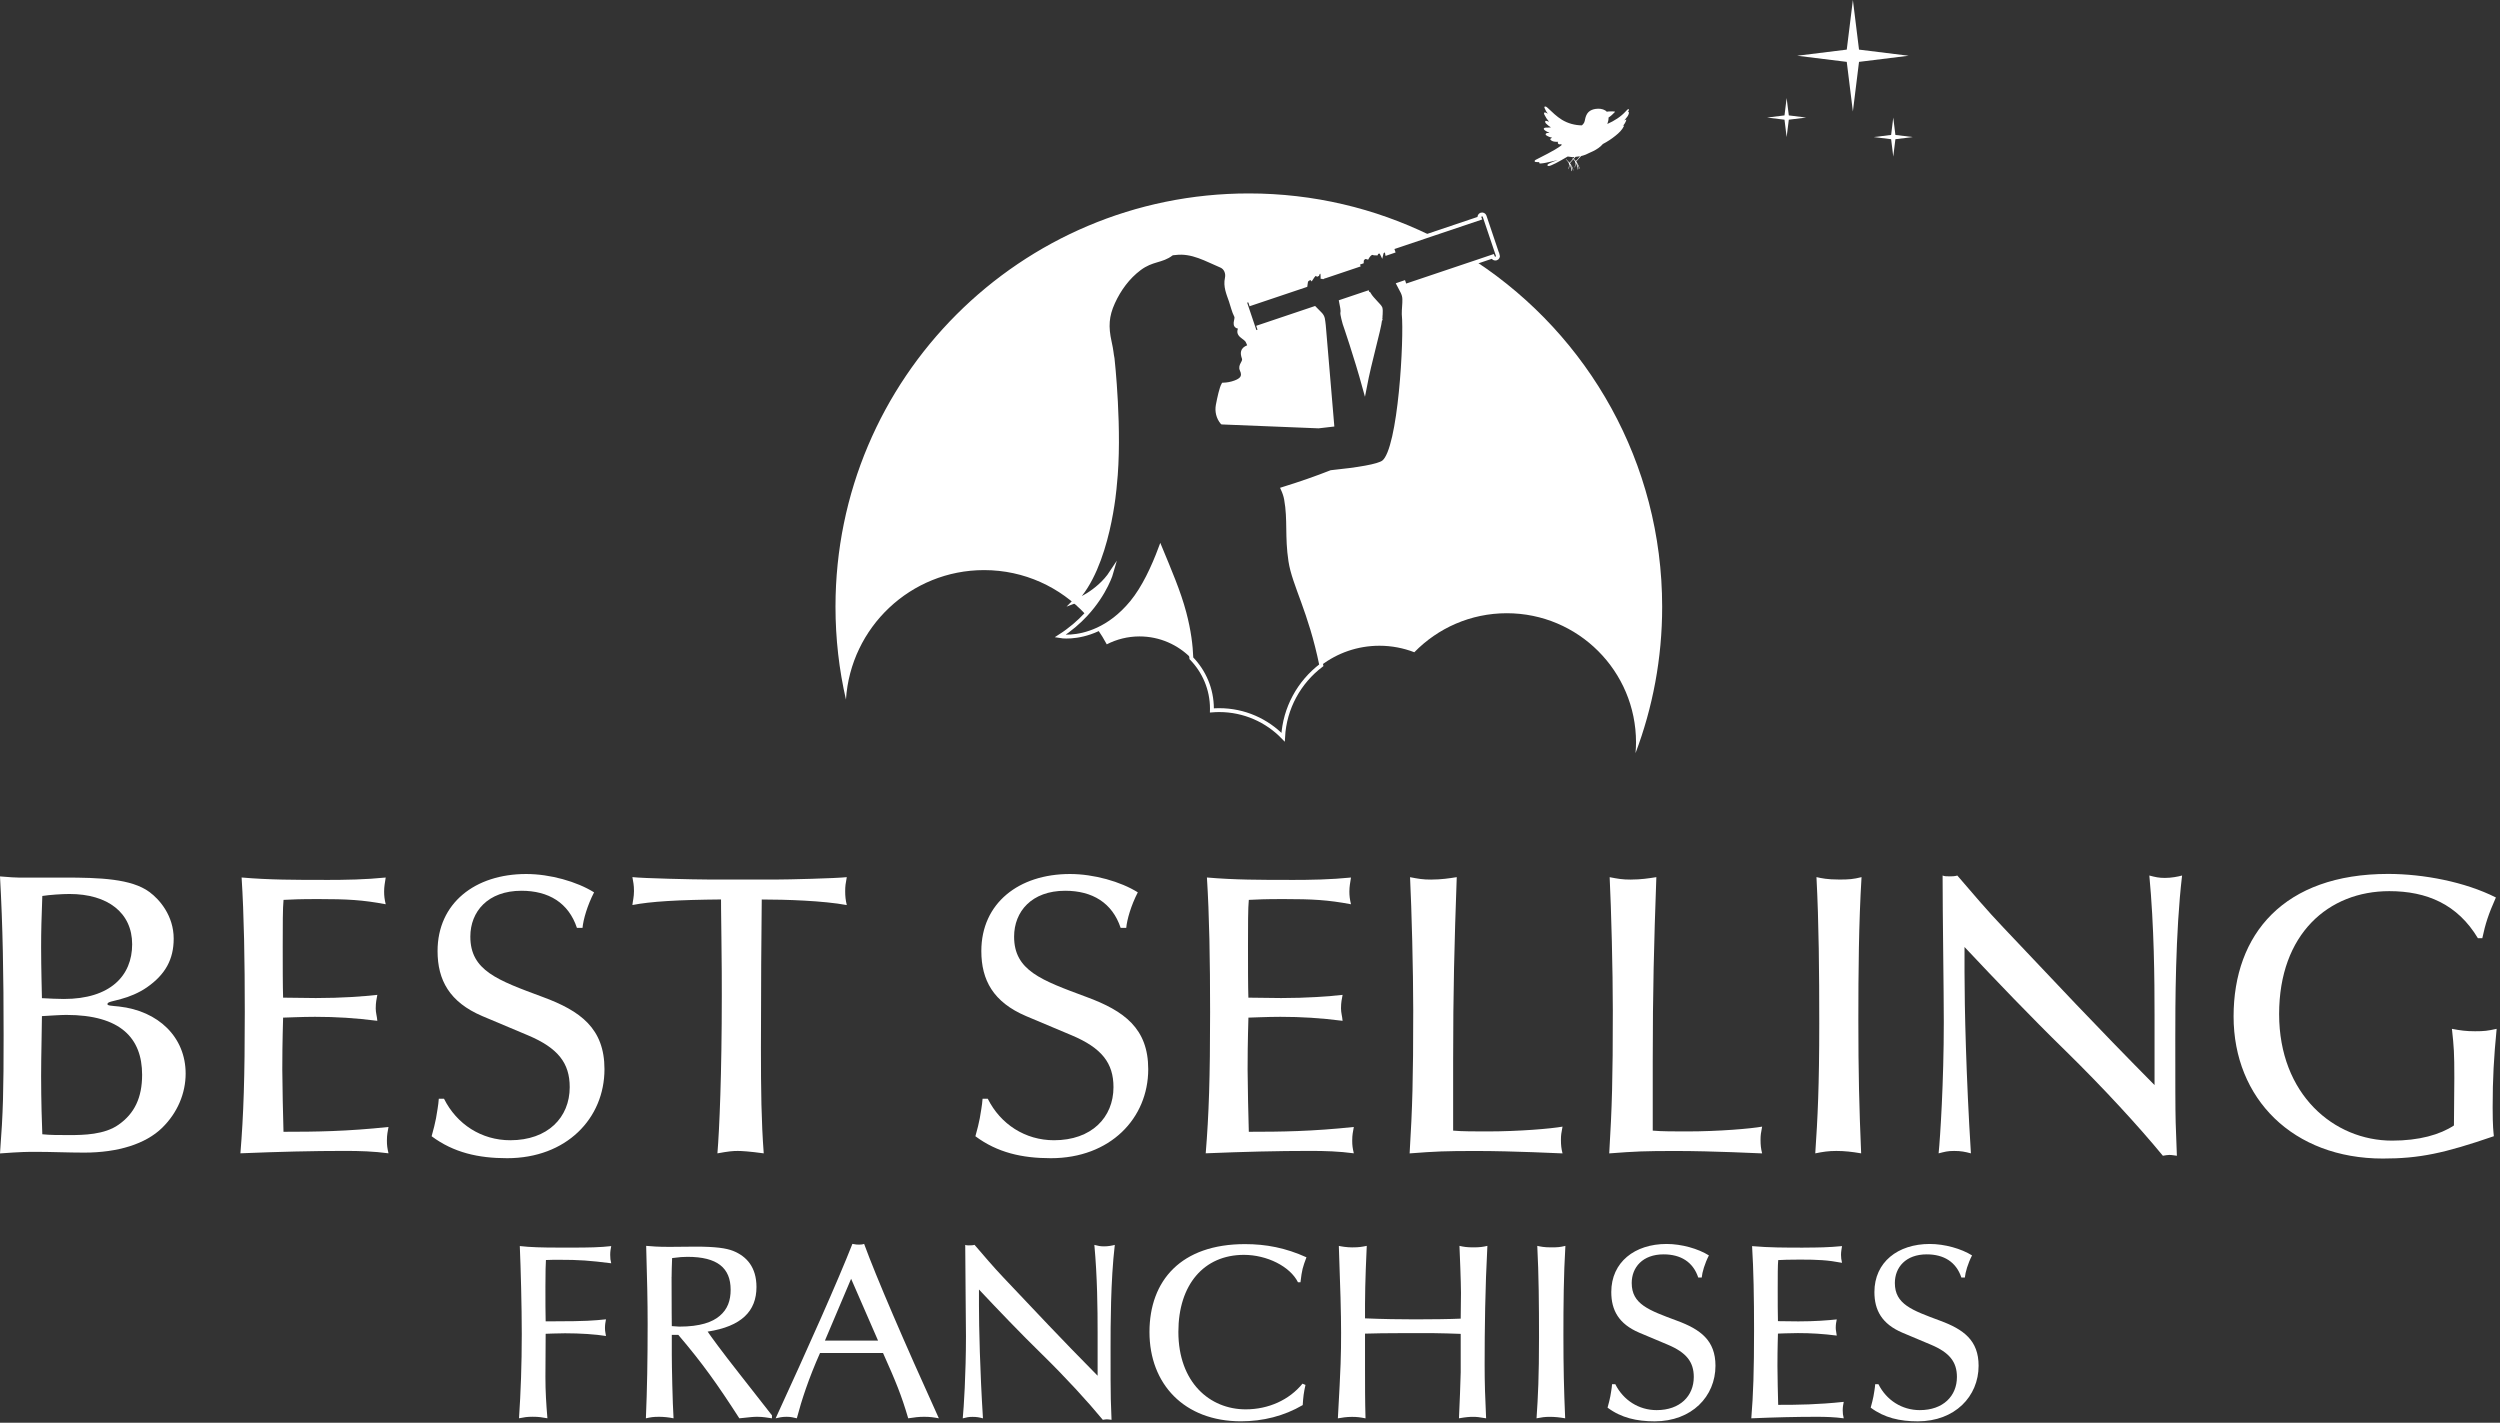 <svg xmlns="http://www.w3.org/2000/svg" width="246" height="140" viewBox="0 0 246 140" fill="none"><rect x="0" y="0" width="246" height="140" fill="#333333" stroke="none"/><path d="M1.931 86.353H6.29C9.866 86.353 12.927 86.471 14.694 87.765C15.717 88.513 17.091 90.12 17.091 92.361C17.091 94.403 16.267 95.895 14.458 97.154C13.671 97.704 12.691 98.097 11.943 98.292C11.156 98.528 10.569 98.567 10.569 98.803C10.569 98.96 10.923 98.96 11.706 99.04C15.595 99.471 18.267 102.063 18.267 105.639C18.267 107.562 17.48 109.49 15.95 110.982C14.339 112.555 11.63 113.417 8.29 113.417C6.679 113.417 5.107 113.341 3.496 113.341C2.748 113.341 2.08 113.341 0 113.497C0.313 109.414 0.355 107.291 0.355 101.872C0.355 95.941 0.275 91.147 0 86.239C0.824 86.319 1.691 86.357 1.924 86.357M4.046 93.193C4.046 95.273 4.126 98.025 4.126 98.219C4.874 98.257 5.656 98.299 6.286 98.299C10.843 98.299 13.004 96.021 13.004 92.918C13.004 89.815 10.607 87.968 6.836 87.968C6.088 87.968 4.912 88.048 4.164 88.162C4.084 90.322 4.046 91.578 4.046 93.189M4.046 105.875C4.046 108.272 4.126 110.784 4.164 111.612C4.95 111.692 5.737 111.692 6.836 111.692C8.21 111.692 10.294 111.654 11.668 110.669C13.24 109.57 13.984 107.998 13.984 105.761C13.984 102.147 11.862 99.868 6.523 99.868C5.935 99.868 4.836 99.948 4.126 99.986C4.126 101.128 4.046 103.837 4.046 105.879" fill="white"></path><path d="M31.866 86.586C34.106 86.586 35.95 86.548 37.953 86.349C37.873 86.861 37.797 87.254 37.797 87.723C37.797 88.154 37.835 88.471 37.953 88.979C35.675 88.548 34.144 88.468 31.316 88.468C29.392 88.468 28.801 88.506 27.9 88.548C27.82 89.296 27.82 91.139 27.82 93.063C27.82 94.986 27.82 97.07 27.858 98.169C28.881 98.169 30.057 98.208 31.079 98.208C33.633 98.208 35.713 98.051 37.129 97.895C37.049 98.326 36.972 98.643 36.972 99.231C36.972 99.662 37.091 99.979 37.129 100.448C34.969 100.173 33.083 100.055 30.999 100.055C29.702 100.055 28.053 100.135 27.858 100.135C27.858 100.448 27.778 102.295 27.778 105.242C27.778 106.54 27.858 110.192 27.896 111.368C31.118 111.368 34.102 111.33 38.228 110.894C38.148 111.368 38.072 111.643 38.072 112.23C38.072 112.7 38.11 112.975 38.228 113.486C36.774 113.291 35.4 113.249 33.946 113.249C30.724 113.249 27.465 113.329 23.656 113.486C23.969 109.677 24.087 106.062 24.087 99.582C24.087 94.513 24.011 90.036 23.774 86.345C26.446 86.582 29.156 86.582 31.866 86.582" fill="white"></path><path d="M58.457 87.807C57.789 89.105 57.396 90.479 57.319 91.303H56.77C55.945 88.83 53.98 87.651 51.308 87.651C48.01 87.651 46.281 89.693 46.281 92.166C46.281 95.505 48.953 96.448 53.392 98.097C57.125 99.471 59.48 101.2 59.48 105.208C59.48 110.04 55.747 113.967 49.896 113.967C47.068 113.967 44.633 113.417 42.472 111.807C42.667 111.101 42.827 110.471 42.904 110.04C42.984 109.528 43.14 108.742 43.178 108.116H43.69C44.946 110.631 47.381 112.2 50.209 112.2C53.9 112.2 56.06 109.959 56.06 106.975C56.06 104.616 54.922 103.124 51.934 101.868L47.457 99.983C44.236 98.609 43.056 96.448 43.056 93.582C43.056 88.868 46.747 86.002 51.778 86.002C54.136 86.002 56.766 86.75 58.457 87.807Z" fill="white"></path><path d="M69.655 86.548H76.254C77.552 86.548 82.303 86.429 83.323 86.311C83.204 86.941 83.166 87.216 83.166 87.685C83.166 88.197 83.204 88.548 83.323 89.059C81.006 88.628 77.311 88.51 74.956 88.51C74.918 90.75 74.876 98.292 74.876 103.082C74.876 107.322 74.914 110.31 75.151 113.49C73.735 113.295 72.953 113.253 72.598 113.253C72.086 113.253 71.693 113.291 70.594 113.49C70.788 111.173 71.025 105.673 71.025 97.975C71.025 96.757 71.025 94.834 70.987 92.238C70.949 89.765 70.949 88.506 70.949 88.506C66.747 88.544 63.995 88.704 62.228 89.055C62.266 88.662 62.384 88.269 62.384 87.681C62.384 87.052 62.304 86.777 62.228 86.307C63.132 86.425 68.395 86.544 69.651 86.544" fill="white"></path><path d="M111.959 87.807C111.291 89.105 110.898 90.479 110.822 91.303H110.272C109.448 88.83 107.482 87.651 104.814 87.651C101.517 87.651 99.788 89.693 99.788 92.166C99.788 95.505 102.46 96.448 106.898 98.097C110.631 99.471 112.986 101.2 112.986 105.208C112.986 110.04 109.253 113.967 103.402 113.967C100.574 113.967 98.139 113.417 95.979 111.807C96.177 111.101 96.334 110.471 96.41 110.04C96.49 109.528 96.647 108.742 96.685 108.116H97.196C98.452 110.631 100.887 112.2 103.715 112.2C107.406 112.2 109.566 109.959 109.566 106.975C109.566 104.616 108.429 103.124 105.44 101.868L100.963 99.983C97.742 98.609 96.563 96.448 96.563 93.582C96.563 88.868 100.253 86.002 105.284 86.002C107.643 86.002 110.272 86.75 111.963 87.807" fill="white"></path><path d="M126.848 86.586C129.089 86.586 130.932 86.548 132.936 86.349C132.856 86.861 132.779 87.254 132.779 87.723C132.779 88.154 132.818 88.471 132.936 88.979C130.657 88.548 129.127 88.468 126.299 88.468C124.375 88.468 123.783 88.506 122.883 88.548C122.803 89.296 122.803 91.139 122.803 93.063C122.803 94.986 122.803 97.07 122.841 98.169C123.864 98.169 125.039 98.208 126.062 98.208C128.615 98.208 130.696 98.051 132.111 97.895C132.031 98.326 131.955 98.643 131.955 99.231C131.955 99.662 132.073 99.979 132.111 100.448C129.951 100.173 128.066 100.055 125.986 100.055C124.688 100.055 123.039 100.135 122.845 100.135C122.845 100.448 122.764 102.295 122.764 105.242C122.764 106.54 122.845 110.192 122.883 111.368C126.104 111.368 129.089 111.33 133.215 110.894C133.134 111.368 133.058 111.643 133.058 112.23C133.058 112.7 133.096 112.975 133.215 113.486C131.76 113.291 130.386 113.249 128.932 113.249C125.711 113.249 122.451 113.329 118.642 113.486C118.955 109.677 119.074 106.062 119.074 99.582C119.074 94.513 118.997 90.036 118.761 86.345C121.432 86.582 124.142 86.582 126.852 86.582" fill="white"></path><path d="M140.871 86.548C141.814 86.548 142.6 86.429 143.344 86.311C143.107 92.948 142.989 97.544 142.989 104.379V111.253C143.814 111.333 145.23 111.333 146.329 111.333C149.512 111.333 152.653 111.059 153.752 110.86C153.634 111.49 153.596 111.685 153.596 112.158C153.596 112.669 153.634 113.024 153.752 113.494C153.634 113.494 148.92 113.257 145.268 113.257C142.203 113.257 141.302 113.295 138.707 113.494C138.982 108.936 139.062 106.227 139.062 99.433C139.062 95.505 138.905 89.494 138.749 86.315C139.573 86.471 139.966 86.552 140.871 86.552" fill="white"></path><path d="M160.512 86.548C161.454 86.548 162.241 86.429 162.985 86.311C162.748 92.948 162.63 97.544 162.63 104.379V111.253C163.454 111.333 164.87 111.333 165.97 111.333C169.153 111.333 172.294 111.059 173.393 110.86C173.275 111.49 173.237 111.685 173.237 112.158C173.237 112.669 173.275 113.024 173.393 113.494C173.275 113.494 168.561 113.257 164.908 113.257C161.844 113.257 160.939 113.295 158.348 113.494C158.622 108.936 158.702 106.227 158.702 99.433C158.702 95.505 158.546 89.494 158.39 86.315C159.214 86.471 159.607 86.552 160.512 86.552" fill="white"></path><path d="M180.897 86.548C181.996 86.548 182.351 86.51 183.175 86.311C182.9 90.826 182.862 95.7 182.862 100.372C182.862 105.517 182.942 108.894 183.137 113.49C182.233 113.333 181.488 113.253 180.702 113.253C179.916 113.253 179.404 113.333 178.622 113.49C178.859 110.032 179.015 106.891 179.015 100.723C179.015 95.734 178.977 90.826 178.74 86.307C179.252 86.425 179.839 86.544 180.901 86.544" fill="white"></path><path d="M191.778 86.235C192.053 86.235 192.328 86.235 192.602 86.154C194.057 87.845 195.549 89.612 197.16 91.299L204.228 98.761C206.587 101.234 208.98 103.711 212.007 106.772V99.937C212.007 96.322 211.968 91.216 211.495 86.151C212.083 86.307 212.438 86.387 213.026 86.387C213.655 86.387 214.281 86.269 214.717 86.151C214.049 91.807 214.049 98.994 214.049 102.257C214.049 106.459 214.049 109.169 214.087 110.467L214.205 113.726C213.85 113.688 213.736 113.646 213.457 113.646C213.262 113.646 213.102 113.684 212.827 113.726C210.43 110.818 207.014 107.089 203.205 103.356C199.866 100.097 196.37 96.444 193.309 93.185V95.658C193.309 99.074 193.465 105.99 193.938 113.49C193.351 113.333 192.957 113.253 192.29 113.253C191.622 113.253 191.385 113.333 190.759 113.49C190.916 111.959 191.27 106.459 191.27 100.566C191.27 97.62 191.152 89.96 191.152 86.151C191.347 86.231 191.545 86.231 191.782 86.231" fill="white"></path><path d="M245.594 88.315C244.846 90.006 244.571 90.868 244.258 92.322H243.827C241.823 88.983 238.8 87.689 235.105 87.689C229.136 87.689 224.266 91.891 224.266 99.788C224.266 107.685 229.647 112.238 235.38 112.238C238.052 112.238 240.094 111.65 241.468 110.746L241.506 106.07C241.506 103.597 241.468 103.047 241.269 101.238C242.094 101.395 242.643 101.475 243.548 101.475C244.453 101.475 244.765 101.437 245.67 101.238C245.395 104.066 245.277 106.108 245.277 108.975C245.277 110.898 245.357 111.372 245.395 111.803C240.487 113.494 238.052 114.001 234.476 114.001C225.636 114.001 219.785 108.108 219.785 100.017C219.785 91.925 224.735 85.994 234.987 85.994C238.483 85.994 242.567 86.781 245.594 88.311" fill="white"></path><path d="M54.697 122.764H56.293C57.861 122.764 59.113 122.741 60.144 122.616C60.094 122.909 60.044 123.104 60.044 123.474C60.044 123.845 60.067 123.99 60.144 124.306C57.961 124.035 57.079 123.963 54.945 123.963C54.625 123.963 54.209 123.963 53.72 123.986C53.697 124.135 53.67 125.283 53.67 126.608C53.67 127.932 53.67 129.356 53.693 130.016H54.674C57.544 130.016 58.476 129.944 59.628 129.821C59.579 130.115 59.529 130.31 59.529 130.68C59.529 131.05 59.602 131.218 59.628 131.466C58.648 131.295 57.079 131.195 55.606 131.195C54.747 131.195 53.888 131.245 53.693 131.245L53.67 135.485C53.67 136.932 53.743 138.085 53.865 139.558C53.3 139.459 53.006 139.409 52.419 139.409C51.831 139.409 51.587 139.459 51.071 139.558C51.243 136.936 51.342 134.337 51.342 131.268C51.342 128.547 51.243 124.818 51.148 122.612C52.151 122.734 53.526 122.761 54.705 122.761" fill="white"></path><path d="M65.876 122.692C66.735 122.692 67.594 122.669 68.453 122.669C70.415 122.669 71.445 122.818 72.132 123.085C73.479 123.623 74.437 124.703 74.437 126.642C74.437 129.02 72.964 130.516 69.632 131.031C69.949 131.497 70.956 132.894 72.869 135.321L75.96 139.268V139.562C75.445 139.489 75.079 139.413 74.514 139.413C74.121 139.413 73.899 139.44 72.75 139.562C70.567 136.176 69.121 134.142 66.743 131.348H66.105V133.333C66.105 134.34 66.178 138.043 66.277 139.562C65.811 139.462 65.273 139.413 64.853 139.413C64.239 139.413 64.022 139.462 63.556 139.562C63.678 136.646 63.728 133.776 63.728 130.268C63.728 128.012 63.678 125.928 63.583 122.593C64.22 122.642 64.636 122.692 65.888 122.692M66.082 125.657C66.082 129.238 66.105 129.852 66.105 130.489C66.327 130.512 66.766 130.539 66.842 130.539C68.903 130.539 70.102 130.096 70.815 129.486C71.602 128.822 71.895 127.967 71.895 126.909C71.895 124.776 70.598 123.673 67.655 123.673C67.239 123.673 66.846 123.696 66.136 123.795C66.109 124.532 66.086 125.142 66.086 125.657" fill="white"></path><path d="M83.876 122.398C83.998 122.398 84.147 122.471 84.49 122.471C84.59 122.471 84.857 122.471 85.029 122.398C86.231 125.684 88.952 132.009 92.383 139.562C91.868 139.463 91.502 139.413 90.937 139.413C90.372 139.413 90.028 139.463 89.368 139.562C88.708 137.306 88.143 135.932 86.891 133.138H80.689C79.586 135.615 78.876 137.772 78.407 139.562C78.04 139.489 77.891 139.413 77.403 139.413C76.914 139.413 76.693 139.485 76.323 139.562C79.536 132.573 82.452 126.028 83.876 122.398ZM81.177 131.913H86.399L83.75 125.833L81.174 131.913H81.177Z" fill="white"></path><path d="M95.379 122.543C95.551 122.543 95.723 122.543 95.895 122.493C96.803 123.547 97.734 124.65 98.738 125.707L103.15 130.367C104.62 131.913 106.116 133.455 108.005 135.371V131.104C108.005 128.848 107.978 125.661 107.685 122.497C108.051 122.596 108.272 122.642 108.643 122.642C109.036 122.642 109.429 122.57 109.696 122.497C109.28 126.028 109.28 130.516 109.28 132.55C109.28 135.173 109.28 136.867 109.303 137.676L109.375 139.711C109.154 139.688 109.081 139.661 108.91 139.661C108.788 139.661 108.688 139.688 108.517 139.711C107.02 137.898 104.887 135.566 102.509 133.237C100.425 131.203 98.242 128.921 96.33 126.886V128.432C96.33 130.566 96.429 134.882 96.723 139.566C96.357 139.466 96.109 139.421 95.692 139.421C95.276 139.421 95.128 139.47 94.734 139.566C94.834 138.611 95.051 135.176 95.051 131.497C95.051 129.657 94.979 124.875 94.979 122.497C95.101 122.547 95.223 122.547 95.372 122.547" fill="white"></path><path d="M128.554 123.722C128.188 124.703 128.112 124.925 127.967 126.177H127.722C126.94 124.608 124.658 123.478 122.402 123.478C118.455 123.478 115.952 126.421 115.952 131.054C115.952 136.031 119.043 138.68 122.574 138.68C124.829 138.68 126.864 137.749 128.165 136.153L128.459 136.276C128.287 137.035 128.238 137.451 128.188 138.26C126.348 139.34 124.264 139.856 122.108 139.856C116.516 139.856 113.108 136.176 113.108 131.077C113.108 125.978 116.245 122.421 122.501 122.421C124.585 122.421 126.497 122.787 128.558 123.719" fill="white"></path><path d="M133.115 122.741C133.703 122.741 133.997 122.692 134.489 122.593C134.463 123.085 134.318 126.295 134.318 128.329V129.726C135.985 129.799 137.848 129.825 139.245 129.825C140.543 129.825 142.898 129.802 143.733 129.753L143.76 127.226C143.76 126.272 143.638 123.108 143.611 122.593C144.027 122.692 144.371 122.741 144.985 122.741C145.6 122.741 145.943 122.692 146.359 122.593C146.138 126.738 146.088 130.833 146.088 134.291C146.088 136.081 146.138 137.577 146.233 139.562C145.546 139.44 145.279 139.417 144.959 139.417C144.592 139.417 144.249 139.44 143.562 139.562C143.611 138.775 143.733 135.321 143.733 135.027V131.253C142.875 131.23 141.871 131.18 140.962 131.18H138.092C136.424 131.18 135.199 131.203 134.318 131.23V134.566C134.318 136.234 134.318 137.924 134.367 139.566C133.879 139.466 133.535 139.421 133.043 139.421C132.478 139.421 132.062 139.493 131.646 139.566C131.94 134.318 131.963 133.337 131.963 131.131C131.963 129.192 131.89 126.741 131.741 122.596C131.963 122.646 132.501 122.745 133.115 122.745" fill="white"></path><path d="M152.611 122.741C153.298 122.741 153.519 122.719 154.035 122.593C153.863 125.413 153.84 128.451 153.84 131.371C153.84 134.585 153.89 136.692 154.012 139.562C153.447 139.462 152.981 139.417 152.493 139.417C152.004 139.417 151.684 139.466 151.195 139.562C151.344 137.405 151.439 135.444 151.439 131.592C151.439 128.478 151.416 125.413 151.268 122.593C151.588 122.665 151.955 122.741 152.615 122.741" fill="white"></path><path d="M168.16 123.524C167.744 124.333 167.496 125.192 167.45 125.707H167.107C166.592 124.161 165.367 123.429 163.699 123.429C161.638 123.429 160.561 124.703 160.561 126.249C160.561 128.333 162.229 128.921 165 129.951C167.328 130.81 168.802 131.89 168.802 134.39C168.802 137.405 166.473 139.859 162.817 139.859C161.054 139.859 159.531 139.516 158.183 138.512C158.306 138.069 158.405 137.676 158.454 137.409C158.504 137.092 158.603 136.6 158.626 136.207H158.947C159.733 137.776 161.252 138.756 163.015 138.756C165.321 138.756 166.668 137.36 166.668 135.497C166.668 134.028 165.958 133.092 164.092 132.31L161.298 131.134C159.287 130.276 158.55 128.928 158.55 127.138C158.55 124.196 160.855 122.406 163.993 122.406C165.466 122.406 167.107 122.871 168.16 123.535" fill="white"></path><path d="M177.454 122.764C178.851 122.764 180.004 122.741 181.255 122.616C181.206 122.936 181.156 123.18 181.156 123.474C181.156 123.745 181.183 123.94 181.255 124.261C179.832 123.99 178.878 123.944 177.111 123.944C175.908 123.944 175.542 123.967 174.977 123.993C174.927 124.459 174.927 125.612 174.927 126.814C174.927 128.016 174.927 129.314 174.95 130.001C175.588 130.001 176.324 130.024 176.962 130.024C178.557 130.024 179.855 129.925 180.736 129.829C180.687 130.1 180.637 130.295 180.637 130.661C180.637 130.932 180.71 131.127 180.736 131.421C179.389 131.249 178.21 131.176 176.912 131.176C176.103 131.176 175.072 131.226 174.95 131.226C174.95 131.421 174.901 132.573 174.901 134.413C174.901 135.222 174.95 137.505 174.973 138.237C176.985 138.237 178.847 138.214 181.423 137.943C181.374 138.237 181.324 138.409 181.324 138.775C181.324 139.069 181.347 139.241 181.423 139.562C180.515 139.44 179.656 139.413 178.752 139.413C176.74 139.413 174.706 139.462 172.328 139.562C172.523 137.184 172.599 134.928 172.599 130.883C172.599 127.718 172.55 124.925 172.405 122.619C174.072 122.768 175.763 122.768 177.458 122.768" fill="white"></path><path d="M194.053 123.524C193.637 124.333 193.389 125.192 193.343 125.707H192.999C192.484 124.161 191.259 123.429 189.591 123.429C187.53 123.429 186.454 124.703 186.454 126.249C186.454 128.333 188.122 128.921 190.893 129.951C193.221 130.81 194.694 131.89 194.694 134.39C194.694 137.405 192.366 139.859 188.709 139.859C186.946 139.859 185.423 139.516 184.076 138.512C184.198 138.069 184.297 137.676 184.347 137.409C184.397 137.092 184.496 136.6 184.519 136.207H184.839C185.626 137.776 187.145 138.756 188.908 138.756C191.213 138.756 192.561 137.36 192.561 135.497C192.561 134.028 191.851 133.092 189.984 132.31L187.19 131.134C185.179 130.276 184.442 128.928 184.442 127.138C184.442 124.196 186.748 122.406 189.885 122.406C191.358 122.406 192.999 122.871 194.053 123.535" fill="white"></path><path d="M182.927 6.088L187.809 5.485L182.927 4.882L182.324 0L181.721 4.882L176.84 5.485L181.721 6.088L182.324 10.969L182.927 6.088Z" fill="white"></path><path d="M186.507 13.698L188.217 13.488L186.507 13.278L186.297 11.568L186.087 13.278L184.378 13.488L186.087 13.698L186.297 15.408L186.507 13.698Z" fill="white"></path><path d="M176.019 11.778L177.725 11.568L176.019 11.355L175.805 9.645L175.595 11.355L173.885 11.568L175.595 11.778L175.805 13.488L176.019 11.778Z" fill="white"></path><path d="M160.283 11.023C160.252 11.026 160.222 11.034 160.191 11.038C160.256 10.946 160.286 10.836 160.275 10.725C160.153 10.748 160.069 10.847 159.989 10.939C159.496 11.488 158.848 11.893 158.161 12.198C158.183 12.133 158.199 12.072 158.214 12.015C158.229 11.973 158.245 11.927 158.252 11.885C158.275 11.778 158.283 11.668 158.283 11.561C158.283 11.561 158.283 11.561 158.287 11.561C158.481 11.446 158.745 11.198 158.905 11.023C158.912 11.015 158.92 11.007 158.916 11C158.916 10.988 158.901 10.985 158.89 10.981C158.722 10.946 158.252 10.958 158.111 10.992C158.065 10.946 158.016 10.904 157.962 10.87C157.68 10.698 157.329 10.668 157 10.717C156.752 10.755 156.5 10.843 156.317 11.019C156.13 11.198 156.031 11.454 155.977 11.71C155.955 11.824 155.935 11.946 155.886 12.053C155.836 12.164 155.752 12.255 155.657 12.336C154.97 12.328 154.283 12.145 153.695 11.786C153.176 11.469 152.737 11.034 152.294 10.618C152.222 10.549 152.142 10.481 152.042 10.481C152.023 10.481 152 10.485 151.989 10.5C151.955 10.53 151.966 10.58 151.981 10.622C152.058 10.828 152.168 11.019 152.313 11.183C152.241 11.145 152.165 11.11 152.088 11.08C152.054 11.065 152.012 11.053 151.978 11.068C151.909 11.099 151.928 11.202 151.962 11.271C152.084 11.523 152.241 11.763 152.424 11.977C152.302 11.95 152.096 11.824 152.054 11.931C152.016 12.015 152.081 12.11 152.149 12.175C152.287 12.313 152.443 12.435 152.611 12.534C152.374 12.588 151.89 12.484 151.905 12.691C151.962 12.839 152.252 12.988 152.466 13.057C152.397 13.095 152.31 13.08 152.233 13.091C152.153 13.103 152.069 13.171 152.096 13.248C152.107 13.282 152.138 13.305 152.168 13.324C152.336 13.435 152.531 13.511 152.729 13.546C152.68 13.576 152.634 13.607 152.584 13.637C152.569 13.649 152.55 13.66 152.542 13.679C152.535 13.702 152.55 13.725 152.565 13.744C152.741 13.954 153.054 13.961 153.325 13.954C153.248 14.011 153.294 14.149 153.382 14.187C153.47 14.225 153.573 14.198 153.664 14.171C153.645 14.21 153.63 14.248 153.623 14.29C153.638 14.29 153.649 14.29 153.664 14.29C153.233 14.614 152.741 14.881 152.279 15.126C151.897 15.328 151.508 15.519 151.123 15.721C151.054 15.755 150.974 15.832 151.02 15.897C151.042 15.927 151.081 15.935 151.115 15.938C151.245 15.954 151.374 15.958 151.504 15.954C151.455 15.95 151.439 16.026 151.474 16.061C151.508 16.095 151.561 16.091 151.611 16.087C151.955 16.061 152.29 15.98 152.626 15.9C152.852 15.847 153.073 15.797 153.298 15.744C152.817 15.912 151.974 16.209 152.359 16.332C152.542 16.393 153.485 15.855 154.264 15.4C154.489 15.442 154.71 15.461 154.916 15.454C154.878 15.503 154.844 15.549 154.806 15.599C154.79 15.58 154.771 15.565 154.756 15.545C154.733 15.523 154.703 15.496 154.672 15.5C154.714 15.538 154.748 15.584 154.783 15.626C154.664 15.774 154.55 15.912 154.462 15.988C154.455 15.996 154.443 16.003 154.435 16C154.428 16 154.424 15.992 154.42 15.988C154.329 15.893 154.237 15.797 154.149 15.702C154.126 15.679 154.096 15.652 154.065 15.656C154.184 15.774 154.287 15.908 154.374 16.049C154.374 16.053 154.374 16.057 154.374 16.064C154.413 16.244 154.393 16.431 154.325 16.599C154.317 16.614 154.313 16.641 154.332 16.645C154.39 16.561 154.42 16.458 154.432 16.355C154.439 16.286 154.435 16.217 154.432 16.148C154.512 16.297 154.573 16.458 154.611 16.622C154.626 16.694 154.642 16.771 154.622 16.843C154.672 16.843 154.687 16.782 154.687 16.732C154.687 16.542 154.6 16.37 154.527 16.19C154.542 16.213 154.558 16.236 154.577 16.267C154.615 16.335 154.691 16.488 154.726 16.561C154.748 16.61 154.771 16.679 154.775 16.736C154.775 16.744 154.775 16.755 154.783 16.763C154.787 16.771 154.798 16.778 154.806 16.774C154.817 16.771 154.817 16.755 154.817 16.744C154.802 16.637 154.76 16.534 154.714 16.439C154.672 16.355 154.63 16.271 154.577 16.194C154.561 16.171 154.523 16.107 154.485 16.061C154.485 16.057 154.489 16.049 154.493 16.045C154.611 15.927 154.718 15.797 154.829 15.668C154.886 15.74 154.939 15.816 154.989 15.897C154.989 15.9 154.989 15.904 154.989 15.908C155.027 16.087 155.008 16.274 154.939 16.442C154.932 16.458 154.928 16.484 154.947 16.488C155.004 16.404 155.035 16.301 155.046 16.198C155.054 16.129 155.05 16.061 155.046 15.992C155.126 16.141 155.187 16.301 155.226 16.465C155.241 16.538 155.252 16.614 155.237 16.683C155.287 16.683 155.302 16.622 155.302 16.572C155.302 16.381 155.214 16.209 155.142 16.03C155.157 16.053 155.172 16.076 155.191 16.107C155.229 16.175 155.306 16.328 155.34 16.4C155.363 16.45 155.386 16.519 155.39 16.576C155.39 16.587 155.39 16.595 155.397 16.603C155.401 16.61 155.413 16.618 155.42 16.614C155.432 16.61 155.432 16.595 155.432 16.584C155.416 16.477 155.374 16.374 155.329 16.278C155.287 16.194 155.241 16.11 155.191 16.03C155.176 16.007 155.138 15.942 155.1 15.897C155.1 15.893 155.103 15.885 155.111 15.881C155.252 15.736 155.386 15.587 155.512 15.431C155.527 15.412 155.55 15.385 155.577 15.358C155.924 15.274 156.206 15.149 156.382 15.049C156.512 14.996 156.638 14.939 156.76 14.877C157.122 14.698 157.47 14.473 157.725 14.168C158.168 13.939 158.584 13.664 158.97 13.351C159.302 13.084 159.619 12.786 159.794 12.408C159.806 12.385 159.813 12.355 159.79 12.343L159.672 12.404C159.848 12.229 159.977 12.007 160.038 11.771C159.951 11.774 159.867 11.813 159.806 11.878C159.905 11.744 160.023 11.626 160.122 11.488C160.218 11.355 160.294 11.194 160.29 11.03L160.283 11.023ZM155.084 15.82C155.084 15.82 155.065 15.835 155.058 15.832C155.05 15.832 155.046 15.824 155.042 15.82C154.981 15.755 154.92 15.691 154.859 15.629C154.871 15.614 154.886 15.599 154.897 15.584C154.924 15.549 154.974 15.496 155.031 15.435C155.184 15.423 155.332 15.404 155.47 15.377C155.332 15.557 155.191 15.729 155.084 15.82Z" fill="white"></path><path d="M131.081 41.793L130.253 31.999C130.173 31.438 130.218 31.194 129.867 30.85C129.73 30.717 129.535 30.526 129.341 30.32L123.841 32.171L123.894 32.331C123.94 32.461 123.867 32.606 123.738 32.648C123.608 32.694 123.463 32.621 123.421 32.492L122.543 29.885C122.497 29.755 122.57 29.61 122.7 29.568C122.829 29.522 122.974 29.595 123.016 29.724L123.07 29.885L128.448 28.076C128.47 27.87 128.505 27.618 128.577 27.549C128.665 27.469 128.925 27.286 129.024 27.381C129.024 27.381 129.276 26.988 129.398 26.957C129.478 26.934 129.543 26.969 129.581 26.992C129.593 26.98 129.604 26.969 129.623 26.969C129.627 26.969 129.631 26.973 129.635 26.973C129.661 26.896 129.726 26.751 129.879 26.736C130.077 26.717 130.134 26.873 130.131 27.232C130.15 27.232 130.165 27.24 130.176 27.255C130.23 27.225 130.322 27.183 130.417 27.171L133.638 26.087L133.612 26.003C133.592 25.946 133.623 25.889 133.676 25.87L133.989 25.763L133.997 25.595C133.997 25.595 134.153 25.186 134.524 25.312C134.524 25.312 134.776 24.862 135.058 24.885C135.34 24.908 135.356 25.102 135.356 25.102C135.356 25.102 135.39 24.824 135.619 24.767C135.852 24.709 135.94 24.896 135.94 24.896C135.94 24.896 135.986 24.702 136.207 24.648C136.402 24.602 136.466 24.854 136.478 24.919L136.783 24.816L137.073 24.717L136.993 24.477C136.974 24.419 137.005 24.362 137.058 24.343L140.672 23.125C135.298 20.507 129.26 19.034 122.879 19.034C100.418 19.034 82.212 37.24 82.212 59.701C82.212 62.842 82.567 65.903 83.242 68.838C83.7 61.728 89.605 56.098 96.834 56.098C100.784 56.098 104.337 57.781 106.826 60.464C108.791 58.346 109.364 56.293 109.364 56.293C108.005 58.369 105.692 59.201 105.677 59.209C109.101 55.812 109.685 47.755 109.685 47.736C110.261 42.457 109.459 35.27 109.459 35.27C109.353 34.766 109.379 34.545 109.173 33.625C108.845 32.144 108.902 31.083 109.513 29.747C110.108 28.446 110.971 27.27 112.108 26.415C113.349 25.484 114.307 25.702 115.242 24.973C115.333 24.9 115.494 24.908 115.627 24.893C117.303 24.675 118.692 25.538 120.139 26.141C120.597 26.331 120.81 26.854 120.703 27.358C120.528 28.167 120.841 28.862 121.089 29.583C121.264 30.083 121.371 30.618 121.612 31.079C121.795 31.434 121.135 32.186 122.108 32.16C121.513 32.992 122.543 33.11 122.745 33.591C122.829 33.785 123.016 34.049 122.78 34.14C122.196 34.369 122.2 34.728 122.371 35.224C122.513 35.625 121.951 35.927 122.161 36.369C122.49 37.064 122.123 37.389 121.513 37.614C121.131 37.755 120.742 37.824 120.348 37.839C120.154 38.182 119.952 39.106 119.81 39.862C119.696 40.461 119.845 41.083 120.234 41.553C120.242 41.56 120.245 41.564 120.245 41.564L129.726 41.946C130.558 41.846 131.073 41.789 131.073 41.789L131.081 41.793Z" fill="white"></path><path d="M114.165 53.941C113.463 55.823 112.52 57.85 111.353 59.27C110.238 60.625 109.066 61.445 108.005 61.934C108.333 62.403 108.635 62.892 108.906 63.403C109.872 62.907 110.967 62.624 112.127 62.624C114.123 62.624 115.921 63.449 117.215 64.773C117.169 63.514 116.994 62.06 116.528 60.296C115.982 58.231 115.039 56.056 114.165 53.941Z" fill="white"></path><path d="M163.557 59.712C163.557 45.533 156.298 33.049 145.294 25.77L138.333 28.114C138.276 28.133 138.218 28.102 138.199 28.049L138.119 27.808L137.829 27.908L137.596 27.988C137.917 28.614 138.153 28.9 138.169 29.434C138.184 29.908 138.1 30.465 138.111 30.919C138.344 33.236 137.772 44.178 136.127 45.472C135.627 45.865 133.573 46.194 130.967 46.461C129.539 47.026 127.883 47.602 126.207 48.121C126.36 48.449 126.474 48.785 126.535 49.136C126.902 51.171 126.589 52.789 126.959 55.209C127.318 57.567 128.906 60.098 130.001 65.468C131.596 64.258 133.585 63.541 135.737 63.541C136.947 63.541 138.104 63.77 139.169 64.182C141.478 61.812 144.703 60.342 148.271 60.342C155.294 60.342 160.985 66.033 160.985 73.056C160.985 73.41 160.966 73.762 160.935 74.109C162.626 69.636 163.557 64.789 163.557 59.72V59.712Z" fill="white"></path><path d="M134.279 38.197C134.825 35.327 135.642 32.709 135.829 31.362C135.829 31.362 135.932 30.541 135.84 30.308C135.753 30.076 135.031 29.469 134.722 28.95C134.665 28.969 134.608 28.938 134.589 28.885L134.562 28.801L134.318 28.881L131.959 29.675C132.043 30.068 132.142 30.572 132.092 30.713C132.035 30.881 132.31 31.839 132.31 31.839C132.31 31.839 133.413 35.033 134.283 38.197H134.279Z" fill="white"></path><path d="M130.264 32.007C130.184 31.446 130.23 31.202 129.879 30.858C129.745 30.724 129.547 30.534 129.352 30.328L123.852 32.179L123.906 32.339C123.951 32.469 123.879 32.61 123.749 32.656C123.619 32.702 123.478 32.629 123.432 32.499L122.555 29.892C122.509 29.763 122.581 29.621 122.711 29.576C122.841 29.53 122.982 29.602 123.028 29.732L123.081 29.892L128.459 28.083C128.482 27.873 128.516 27.622 128.589 27.557C128.677 27.476 128.936 27.289 129.035 27.389C129.035 27.389 129.283 26.999 129.409 26.965C129.486 26.942 129.551 26.973 129.593 26.999C129.604 26.988 129.615 26.977 129.635 26.977C129.638 26.977 129.642 26.98 129.646 26.98C129.673 26.904 129.738 26.759 129.89 26.744C130.089 26.725 130.142 26.885 130.142 27.24C130.161 27.24 130.176 27.247 130.188 27.263C130.241 27.236 130.333 27.19 130.428 27.179L133.65 26.095L133.623 26.011C133.604 25.957 133.631 25.896 133.688 25.877L134.001 25.77L134.008 25.602C134.008 25.602 134.165 25.194 134.535 25.32C134.535 25.32 134.787 24.866 135.07 24.892C135.352 24.919 135.367 25.11 135.367 25.11C135.367 25.11 135.398 24.831 135.631 24.774C135.86 24.717 135.951 24.904 135.951 24.904C135.951 24.904 135.997 24.709 136.218 24.656C136.413 24.61 136.478 24.862 136.489 24.927L136.795 24.824L137.085 24.725L137.005 24.484C136.986 24.431 137.016 24.37 137.069 24.351L140.684 23.133L145.6 21.477L145.588 21.446C145.543 21.309 145.615 21.16 145.752 21.114C145.89 21.068 146.039 21.141 146.085 21.278L147.375 25.106L147.39 25.099C147.436 25.236 147.363 25.385 147.226 25.431C147.088 25.477 146.939 25.404 146.894 25.267L146.882 25.236L145.31 25.767L138.348 28.11C138.295 28.129 138.234 28.099 138.214 28.045L138.134 27.805L137.844 27.904L137.611 27.984C137.928 28.61 138.169 28.896 138.184 29.431C138.199 29.904 138.115 30.461 138.127 30.915C138.36 33.236 137.787 44.178 136.142 45.468C135.642 45.861 133.589 46.19 130.982 46.457C129.551 47.022 127.898 47.598 126.222 48.117C126.371 48.445 126.49 48.785 126.551 49.132C126.917 51.167 126.604 52.785 126.974 55.205C127.333 57.563 128.921 60.094 130.016 65.464C127.852 67.105 126.409 69.651 126.257 72.54C124.665 70.899 122.436 69.876 119.971 69.876C119.726 69.876 119.486 69.888 119.245 69.907C119.245 69.85 119.253 69.788 119.253 69.731C119.253 67.804 118.478 66.056 117.23 64.773C117.184 63.514 117.009 62.06 116.543 60.296C115.997 58.231 115.055 56.056 114.181 53.941C113.478 55.823 112.536 57.85 111.368 59.27C110.253 60.624 109.082 61.445 108.021 61.934C105.952 62.892 104.303 62.598 104.303 62.598C105.337 61.934 106.173 61.201 106.845 60.476C108.811 58.357 109.383 56.304 109.383 56.304C108.024 58.38 105.696 59.22 105.696 59.22C109.12 55.823 109.704 47.762 109.704 47.747C110.28 42.468 109.478 35.282 109.478 35.282C109.372 34.778 109.398 34.556 109.192 33.637C108.864 32.156 108.921 31.095 109.532 29.759C110.127 28.457 110.99 27.278 112.127 26.427C113.368 25.496 114.322 25.717 115.261 24.984C115.356 24.912 115.517 24.919 115.646 24.904C117.322 24.69 118.711 25.549 120.158 26.152C120.616 26.347 120.829 26.866 120.723 27.37C120.547 28.179 120.856 28.873 121.108 29.595C121.28 30.095 121.39 30.625 121.631 31.091C121.814 31.446 121.154 32.198 122.127 32.171C121.532 33.007 122.562 33.121 122.764 33.602C122.845 33.797 123.035 34.06 122.799 34.152C122.215 34.381 122.219 34.74 122.39 35.236C122.532 35.637 121.971 35.938 122.18 36.381C122.509 37.075 122.142 37.4 121.532 37.625C121.154 37.766 120.764 37.835 120.368 37.85C120.177 38.194 119.971 39.121 119.829 39.873C119.719 40.472 119.864 41.094 120.253 41.564C120.261 41.572 120.265 41.575 120.265 41.575L129.745 41.957C130.577 41.858 131.093 41.8 131.093 41.8L130.264 32.007ZM130.264 32.007L130.394 31.995M135.825 31.362C135.825 31.362 135.924 30.541 135.837 30.308C135.749 30.076 135.028 29.473 134.718 28.95C134.665 28.969 134.604 28.938 134.585 28.885L134.558 28.801L134.314 28.881L131.955 29.675C132.035 30.068 132.138 30.572 132.089 30.713C132.028 30.885 132.306 31.839 132.306 31.839C132.306 31.839 133.413 35.033 134.279 38.198C134.825 35.327 135.642 32.709 135.829 31.362H135.825ZM135.825 31.362L136.016 31.324" stroke="white" stroke-width="0.382" stroke-miterlimit="10"></path></svg>